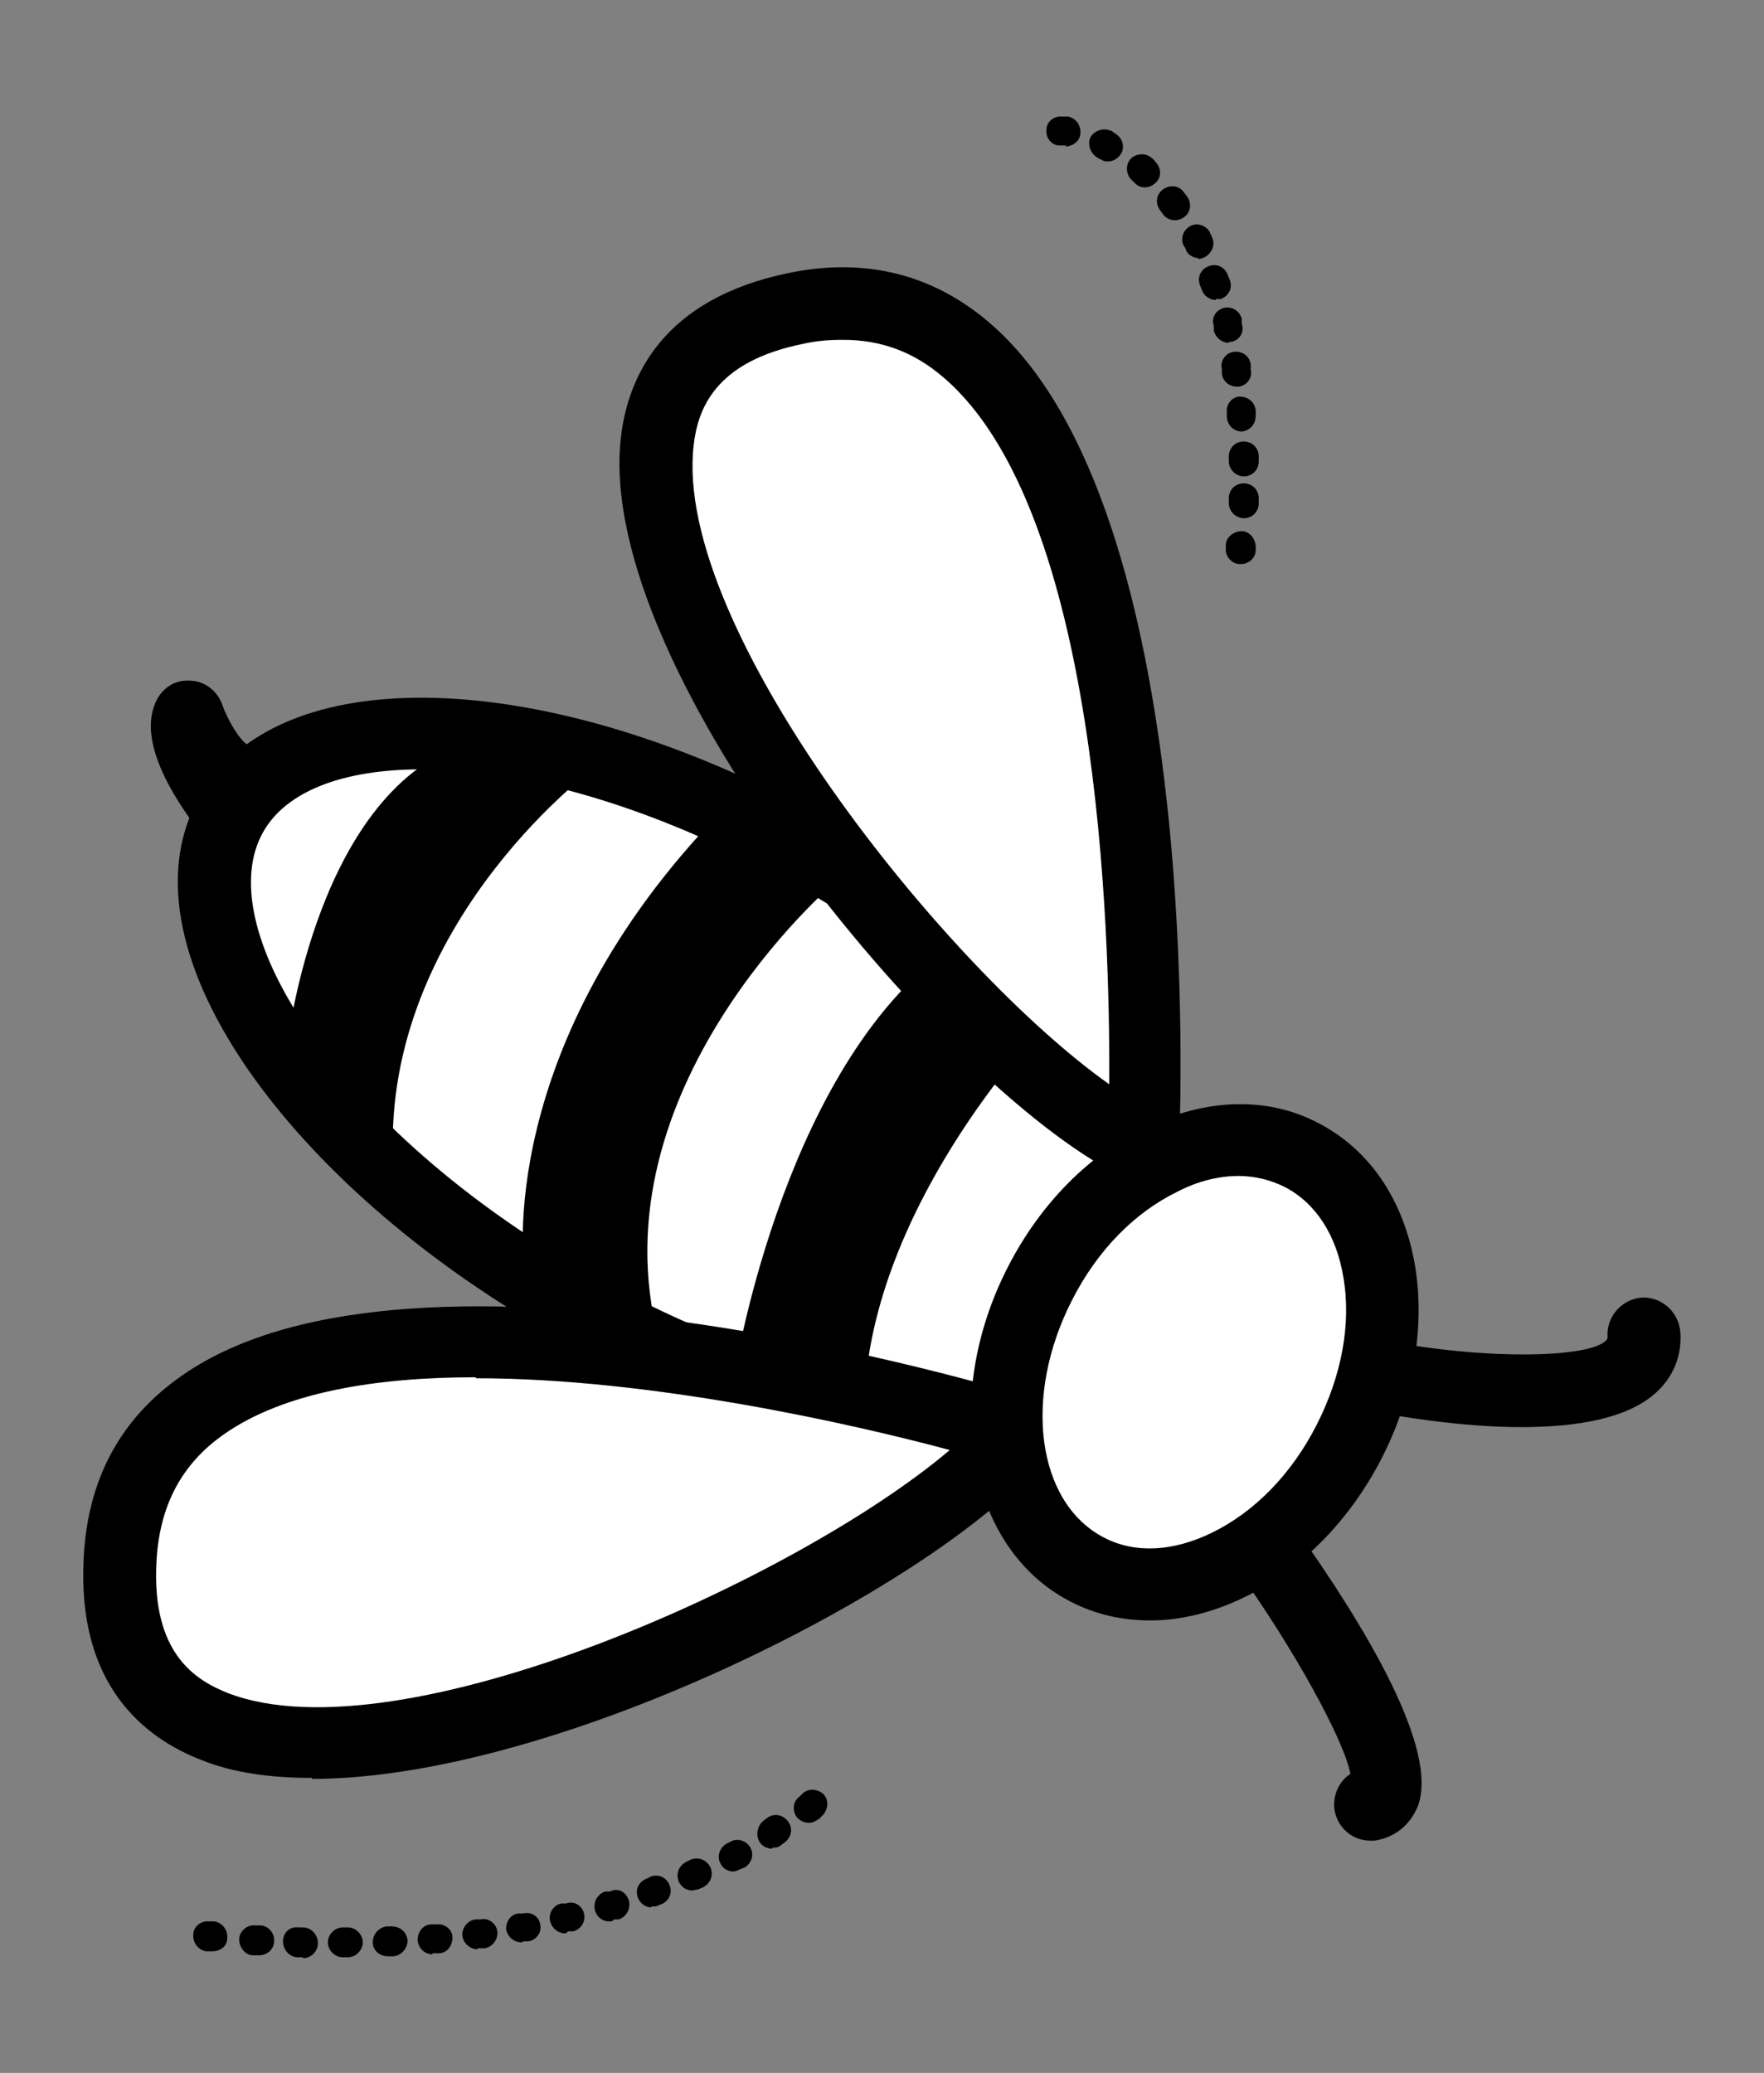<svg xmlns="http://www.w3.org/2000/svg" viewBox="0 0 177 208"><rect x="0" y="0" width="177" height="208" fill="#808080" stroke="none"/><defs><style>      .cls-1 {        fill: #fff;      }    </style></defs><g><g id="Calque_1"><g><g><path class="cls-1" d="M56.9,130.6c-25.6-14.8-40.7-36.7-33.6-49,7.1-12.3,33.6-10.2,59.2,4.5,25.7,14.8,40.7,36.7,33.6,49-7.1,12.3-33.6,10.2-59.2-4.6Z"></path><path d="M97.3,146.8c-1.3,0-2.7,0-4.1-.2-11.7-.9-25.3-5.5-38.1-12.9-12.9-7.4-23.6-16.8-30.3-26.5-7.2-10.5-8.9-20.2-4.7-27.4,8.2-14.2,36.4-12.8,64.2,3.2,27.8,16,43.1,39.7,35,53.9-3.7,6.4-11.4,9.8-22,9.8ZM42.3,77.2c-7.9,0-13.6,2.2-15.9,6.3-2.6,4.6-1,11.8,4.4,19.7,6.1,8.8,16,17.5,27.9,24.3h0c11.9,6.9,24.4,11.1,35.1,12,9.6.7,16.6-1.5,19.2-6.1,5.3-9.2-6.4-29.1-32.3-44.1-14.6-8.4-28.3-12.1-38.4-12.1Z"></path></g><path d="M152.6,143.2c-6.1,0-12.3-1.1-15.1-1.6-2-.4-3.2-2.3-2.9-4.2.4-2,2.3-3.2,4.2-2.9,11,2.1,21.5,1.7,22.5-.2h0s0,0,0-.2c-.1-2,1.4-3.7,3.4-3.9,2-.1,3.7,1.4,3.9,3.4.2,2.4-.7,4.6-2.5,6.2-2.9,2.6-8.1,3.4-13.4,3.4Z"></path><path d="M137.5,184.7c-1.8,0-3.3-1.3-3.6-3.1-.2-1.5.5-2.9,1.6-3.6-.6-3.3-5.6-12.5-11.5-20.7-1.2-1.6-.8-3.9.8-5,1.6-1.2,3.9-.8,5,.8,7,9.8,14.8,22.6,12.4,28.3-.8,1.8-2.3,3-4.3,3.3-.2,0-.4,0-.5,0Z"></path><path d="M23.1,85.1c-1.1,0-2.2-.5-2.9-1.4-3-3.9-6.3-9.3-4.6-13.2.6-1.4,1.9-2.3,3.4-2.2,1.5,0,2.8,1,3.3,2.4.6,1.7,1.8,3.6,2.5,4,1.3,0,2.5.6,3.2,1.7.7,1.1.7,2.6,0,3.8l-1.9,3.2c-.6,1-1.7,1.7-2.9,1.8,0,0-.2,0-.2,0Z"></path><path d="M104.5,103.2s-17.7,18.3-17.8,38.5l-13.1-3.3s4.6-30.1,20.8-42.6l10.2,7.4Z"></path><path d="M59.1,77.5s-21.3,16-19.6,39.9l-10.6-13s3-25.3,18.2-29.9c0,0,9.6,1.5,12,3Z"></path><g><path class="cls-1" d="M114.7,115s4.4-92-34.8-84.1c-39.3,7.9,14.2,74.7,34.8,84.1Z"></path><path d="M118,120.5l-4.9-2.2c-17.3-7.9-53.5-50.7-50.8-74.4.7-6.1,4.2-13.9,16.8-16.5,7.7-1.6,14.5.1,20.2,5,21.8,18.7,19.1,80.2,19,82.8l-.3,5.3ZM84.5,34.1c-1.3,0-2.6.1-3.9.4-9,1.8-10.6,6.7-11,10.2-2.1,18.3,25.3,52.5,41.7,64.1.1-15.8-1.1-57.6-16.6-70.9-3-2.6-6.3-3.8-10.1-3.8Z"></path></g><g><path class="cls-1" d="M102.1,143.6s-88-27.1-90.1,12.9c-2.1,40,75.9,4.8,90.1-12.9Z"></path><path d="M31.3,178.4c-4.1,0-7.9-.5-11.1-1.8-5.7-2.2-12.5-7.5-11.8-20.3.4-7.9,3.7-14,9.9-18.3,23.5-16.4,82.4,1.4,84.9,2.2l5.1,1.6-3.3,4.2c-10.2,12.7-48.8,32.5-73.7,32.5ZM47.7,138.2c-10,0-19.2,1.5-25.2,5.7-4.3,3-6.5,7.2-6.8,12.8-.5,9.2,3.9,11.9,7.2,13.2,17.2,6.6,57.1-11.4,72.4-24.4-9.7-2.6-29.9-7.2-47.5-7.2Z"></path></g><g><path class="cls-1" d="M109.1,157.4c-8.5-4.4-10.6-17.3-4.7-28.8,5.9-11.5,17.7-17.2,26.2-12.8,8.5,4.4,10.6,17.3,4.7,28.8-5.9,11.5-17.7,17.2-26.2,12.8Z"></path><path d="M115.4,162.6c-2.8,0-5.5-.6-8-1.9h0c-10.3-5.3-13.1-20.4-6.2-33.7,3.2-6.2,8.1-11.2,13.8-13.9,6-2.9,12.2-3.1,17.3-.4,5.2,2.7,8.6,7.8,9.7,14.4,1,6.2-.2,13.1-3.4,19.3-3.2,6.2-8.1,11.2-13.8,13.9-3.1,1.5-6.3,2.3-9.4,2.3ZM124.3,118c-2,0-4.1.5-6.2,1.6-4.3,2.1-8,5.9-10.5,10.8-5,9.7-3.6,20.4,3.2,23.9h0c3.1,1.6,6.9,1.4,10.8-.5,4.3-2.1,8-5.9,10.5-10.8,2.5-4.9,3.5-10.1,2.7-14.8-.7-4.3-2.8-7.5-5.9-9.1-1.4-.7-3-1.1-4.6-1.1Z"></path></g><path d="M83.6,88.7s-24.1,20.6-17.5,45.7l-13.5-7.1s-3.2-22.3,19.9-46l11.2,7.3Z"></path></g><path d="M124.5,56.6s0,0-.1,0c-.8,0-1.5-.8-1.4-1.6v-.3c0-.8.8-1.4,1.6-1.4.8,0,1.4.8,1.4,1.6v.3c0,.8-.7,1.4-1.5,1.4ZM124.8,47.8c-.8,0-1.5-.7-1.5-1.5v-.5c0-.8.6-1.5,1.5-1.5,0,0,0,0,0,0,.8,0,1.5.6,1.5,1.5v.5c0,.8-.6,1.5-1.5,1.5h0ZM124.8,52c-.8,0-1.5-.7-1.5-1.5v-.5c0-.8.6-1.5,1.5-1.5h0c.8,0,1.5.6,1.5,1.5v.5c0,.8-.6,1.5-1.5,1.5h0ZM124.6,43.3c-.8,0-1.4-.6-1.5-1.4v-.5c-.1-.8.5-1.6,1.3-1.6.8,0,1.5.5,1.6,1.4v.5c0,.8-.5,1.5-1.4,1.6,0,0,0,0-.1,0ZM124.1,38.8c-.7,0-1.4-.5-1.5-1.3v-.5c-.2-.8.4-1.6,1.2-1.7.8-.1,1.6.4,1.7,1.3v.5c.2.8-.4,1.6-1.2,1.7,0,0-.1,0-.2,0ZM123.3,34.4c-.7,0-1.3-.5-1.5-1.2v-.5c-.3-.8.2-1.6,1-1.8.8-.2,1.6.3,1.8,1.1v.5c.3.8-.2,1.6-1,1.8-.1,0-.2,0-.3,0ZM122,30.1c-.6,0-1.2-.4-1.4-1l-.2-.5c-.3-.8.1-1.6.9-1.9.8-.3,1.6.1,1.9.9l.2.5c.3.8-.1,1.6-.9,1.9-.2,0-.3,0-.5,0ZM120.3,25.9c-.5,0-1.1-.3-1.3-.8,0-.1-.1-.3-.2-.4-.4-.7-.1-1.6.6-2,.7-.4,1.6-.1,2,.6,0,.2.2.3.2.5.4.7,0,1.6-.7,2-.2.1-.5.2-.7.2ZM117.9,22.1c-.5,0-.9-.2-1.2-.6l-.3-.4c-.5-.7-.4-1.6.3-2.1.7-.5,1.6-.4,2.1.3l.3.4c.5.7.4,1.6-.3,2.1-.3.2-.6.3-.9.3ZM114.9,18.8c-.4,0-.7-.1-1-.4-.1-.1-.2-.2-.3-.3-.6-.5-.7-1.5-.2-2.1.5-.6,1.5-.7,2.1-.2.1.1.3.2.4.4.6.6.7,1.5.1,2.1-.3.3-.7.5-1.1.5ZM111.2,16.2c-.2,0-.5,0-.7-.2-.1,0-.3-.1-.4-.2-.7-.4-1-1.3-.7-2,.4-.7,1.3-1,2-.7.2,0,.3.2.5.3.7.4,1,1.3.6,2-.3.5-.8.8-1.3.8ZM107,14.6c0,0-.2,0-.3,0-.2,0-.3,0-.4,0-.8,0-1.4-.8-1.3-1.6,0-.8.8-1.4,1.6-1.3,0,0,.2,0,.6,0,.8.2,1.3.9,1.2,1.8-.1.7-.8,1.2-1.5,1.2Z"></path><path d="M34.4,196.4c-.8,0-1.5-.7-1.5-1.5s.7-1.5,1.5-1.5h.5s0,0,0,0c.8,0,1.5.7,1.5,1.5,0,.8-.7,1.5-1.5,1.5h-.5ZM30.4,196.4s0,0,0,0h-.5c-.8,0-1.5-.7-1.5-1.6s.7-1.5,1.5-1.4h.5c.8,0,1.5.7,1.5,1.6,0,.8-.7,1.5-1.5,1.5ZM38.9,196.3c-.8,0-1.5-.6-1.5-1.4,0-.8.6-1.5,1.4-1.6h.5c.9,0,1.5.6,1.6,1.4,0,.8-.6,1.5-1.4,1.6h-.5s0,0,0,0ZM25.9,196.2s0,0,0,0h-.5c-.8,0-1.4-.8-1.4-1.6,0-.8.8-1.5,1.6-1.4h.5c.8,0,1.5.8,1.4,1.6,0,.8-.7,1.4-1.5,1.4ZM43.4,196.1c-.8,0-1.4-.6-1.5-1.4,0-.8.5-1.6,1.4-1.6h.5c.8-.1,1.6.5,1.6,1.3s-.5,1.6-1.4,1.6h-.5s0,0-.1,0ZM21.4,195.8c0,0-.1,0-.2,0h-.5c-.8-.1-1.4-.9-1.3-1.7,0-.8.8-1.4,1.6-1.3h.5c.8.1,1.4.9,1.3,1.7,0,.8-.7,1.3-1.5,1.3ZM47.9,195.6c-.7,0-1.4-.6-1.5-1.3-.1-.8.5-1.6,1.3-1.7h.5c.8-.2,1.6.4,1.7,1.2s-.5,1.6-1.3,1.7h-.5c0,0-.1,0-.2,0ZM52.3,194.9c-.7,0-1.3-.5-1.5-1.2-.1-.8.4-1.6,1.2-1.7h.5c.8-.2,1.6.3,1.7,1.1.2.8-.4,1.6-1.2,1.7h-.5c0,.1-.2.1-.3.1ZM56.7,194c-.7,0-1.3-.5-1.5-1.2-.2-.8.3-1.6,1.1-1.8h.5c.8-.3,1.6.2,1.8,1,.2.8-.3,1.6-1.1,1.8h-.5c-.1.1-.2.2-.3.2ZM61.1,192.8c-.6,0-1.2-.4-1.4-1.1-.2-.8.2-1.6,1-1.9h.5c.8-.4,1.6,0,1.9.9.2.8-.2,1.6-1,1.9h-.5c-.1.2-.3.2-.4.2ZM65.4,191.4c-.6,0-1.2-.4-1.4-1-.3-.8.1-1.6.9-1.9l.4-.2c.8-.3,1.6.1,1.9.9.3.8-.1,1.6-.9,1.9l-.5.2c-.2,0-.3,0-.5,0ZM69.5,189.7c-.6,0-1.1-.3-1.4-.9-.3-.8,0-1.6.8-2l.4-.2c.8-.3,1.6,0,2,.8.3.8,0,1.6-.8,2l-.5.2c-.2,0-.4.1-.6.1ZM73.6,187.8c-.5,0-1.1-.3-1.3-.8-.4-.7-.1-1.6.6-2l.4-.2c.7-.4,1.6-.1,2,.6.4.7.1,1.6-.6,2l-.5.2c-.2.1-.5.2-.7.2ZM77.5,185.5c-.5,0-1-.2-1.3-.7-.4-.7-.2-1.6.4-2.1l.4-.3c.7-.5,1.6-.3,2.1.4.5.7.3,1.6-.4,2.1l-.4.3c-.3.2-.5.2-.8.2ZM81.1,182.9c-.4,0-.8-.2-1.1-.5-.5-.6-.5-1.6.2-2.1.2-.2.3-.3.3-.3.6-.6,1.5-.5,2.1,0,.6.6.5,1.5,0,2.1,0,0-.1.1-.4.4-.3.2-.6.4-1,.4Z"></path></g></g></svg>